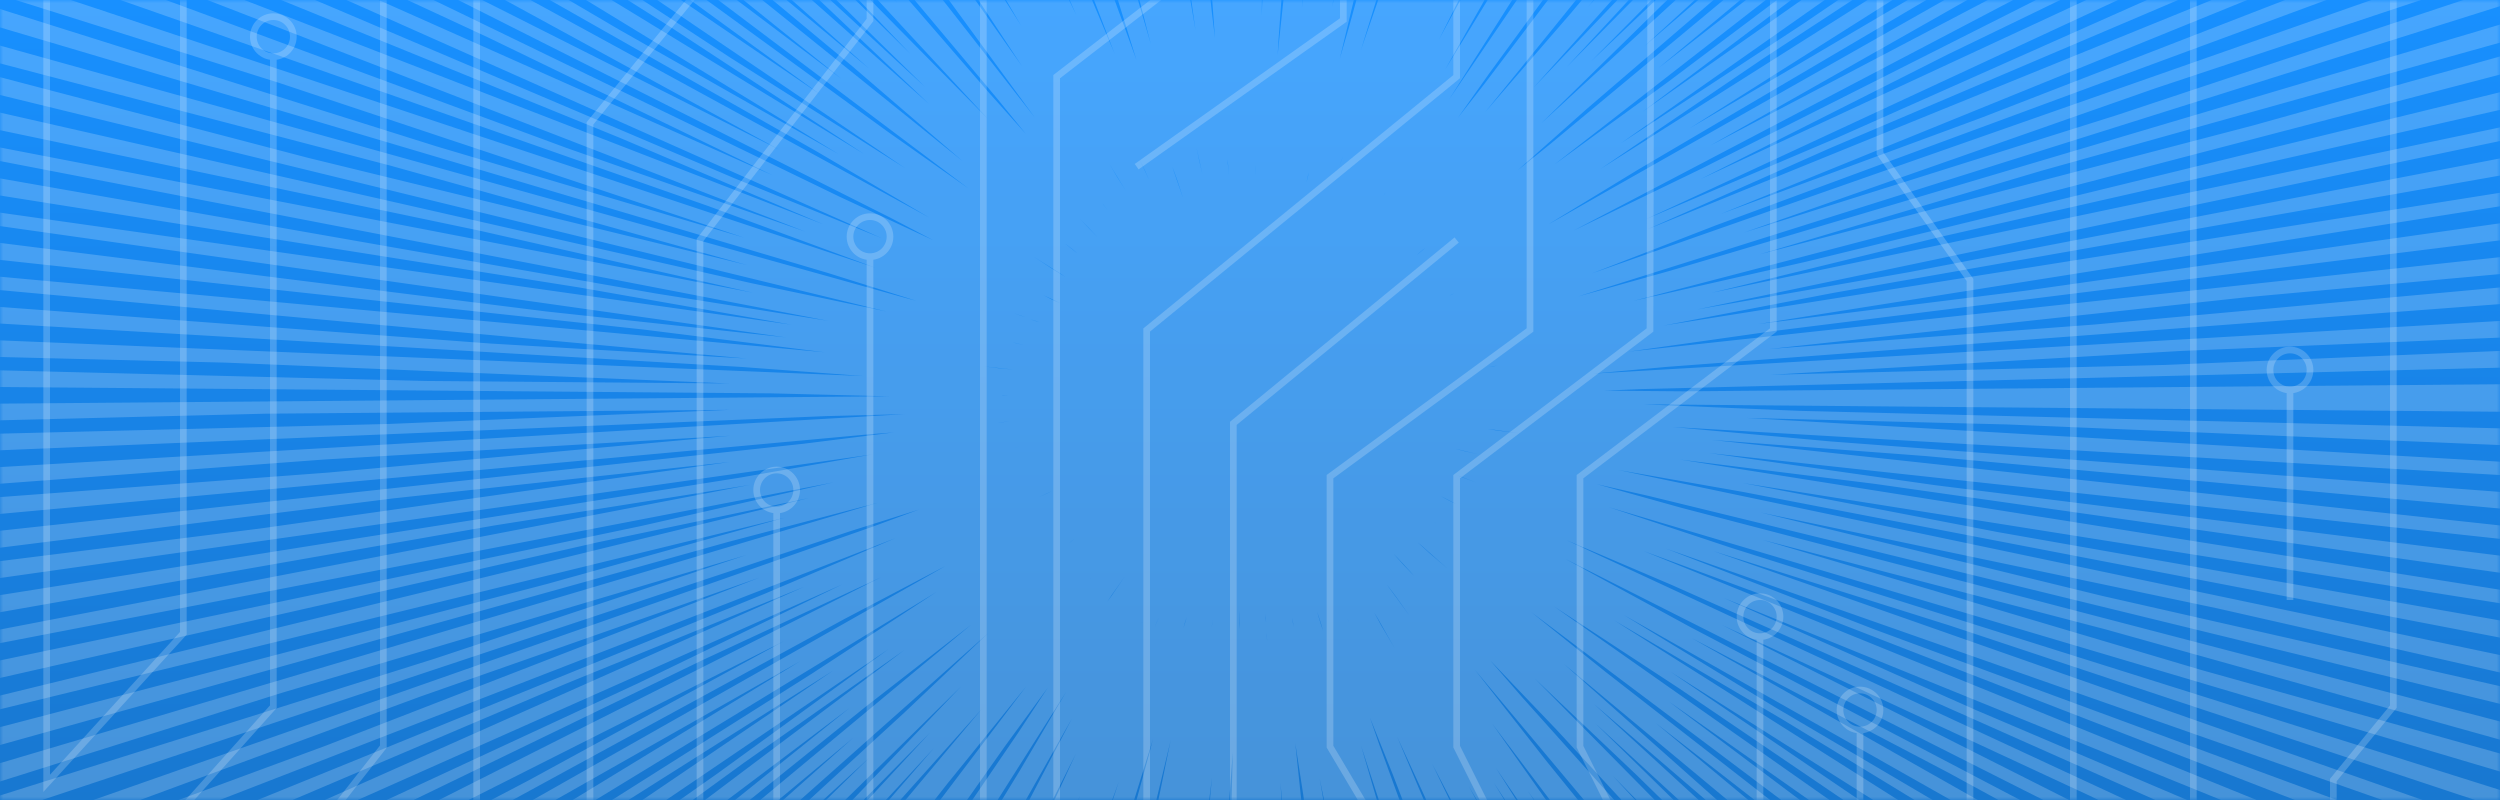 <svg width="375" height="120" viewBox="0 0 375 120" fill="none" xmlns="http://www.w3.org/2000/svg">
<rect x="0" y="0" width="375" height="120" fill="#333333" stroke="none"/>
<path d="M0 0H375V120H0V0Z" fill="url(#paint0_linear)"/>
<mask id="mask0" mask-type="alpha" maskUnits="userSpaceOnUse" x="0" y="0" width="375" height="120">
<path d="M0 0H375V120H0V0Z" fill="url(#paint1_linear)"/>
</mask>
<g mask="url(#mask0)">
<path opacity="0.2" d="M311 188.5H311.5V188.378L311.444 188.271L311 188.5ZM295.5 158.5H295V158.622L295.056 158.729L295.5 158.5ZM295.5 42H296V41.84L295.908 41.71L295.5 42ZM282 23H281.5V23.16L281.592 23.29L282 23ZM282 -38.5L281.618 -38.822L281.5 -38.683V-38.5H282ZM295.5 -54.5L295.882 -54.178L296 -54.317V-54.5H295.5ZM327 188.5H327.5V188.375L327.441 188.265L327 188.5ZM311 158.5H310.5V158.625L310.559 158.735L311 158.5ZM329 134.5H328.5V134.626L328.56 134.737L329 134.5ZM339.5 154H340V153.874L339.94 153.763L339.5 154ZM350 117L349.613 116.683L349.5 116.822V117H350ZM359 106L359.387 106.317L359.5 106.178V106H359ZM362.5 142.5L362.065 142.253L362 142.368V142.5H362.5ZM253 144H253.5V143.882L253.447 143.776L253 144ZM237 112H236.5V112.118L236.553 112.224L237 112ZM237 71.5L236.698 71.102L236.5 71.252V71.5H237ZM266 49.5L266.302 49.898L266.5 49.748V49.5H266ZM234.5 144H235V143.882L234.947 143.776L234.5 144ZM218.5 112H218V112.118L218.053 112.224L218.5 112ZM218.5 71.5L218.198 71.102L218 71.252V71.5H218.5ZM247.5 49.5L247.802 49.898L247.999 49.749L248 49.501L247.5 49.5ZM218.5 144H219V143.863L218.93 143.745L218.5 144ZM199.5 112H199V112.137L199.07 112.255L199.5 112ZM199.5 71.5L199.204 71.097L199 71.247V71.5H199.5ZM229.5 49.5L229.796 49.903L230 49.753V49.5H229.5ZM185 63.5L184.683 63.114L184.5 63.264V63.5H185ZM172 49.5L171.684 49.113L171.5 49.263V49.5H172ZM218.5 11.5L218.816 11.887L219 11.737V11.5H218.5ZM201.5 3L201.789 3.408L202 3.258V3H201.5ZM158.5 11.5L158.194 11.104L158 11.255V11.5H158.5ZM185 -9L185.306 -8.605L185.5 -8.755V-9H185ZM130.5 134.5H130V134.687L130.123 134.829L130.5 134.5ZM147.5 154H148V153.813L147.877 153.671L147.5 154ZM135 172.5H135.5V172.33L135.396 172.195L135 172.5ZM116.5 148.5H116V148.67L116.104 148.805L116.5 148.5ZM74 167L73.621 166.674L73.5 166.814V167H74ZM105 131L105.379 131.326L105.5 131.186V131H105ZM105 36L104.604 35.694L104.5 35.829V36H105ZM130.5 3L130.896 3.306L131 3.171V3H130.5ZM57.5 161L57.109 160.689L57 160.826V161H57.5ZM88.5 122L88.891 122.311L89 122.174V122H88.5ZM88.5 18.5L88.112 18.185L88 18.323V18.5H88.5ZM108 -5.5L108.388 -5.185L108.5 -5.322V-5.5H108ZM71.5 122L71.894 122.308L72 122.172V122H71.5ZM41 161L40.606 160.692L40.5 160.828V161H41ZM24.5 154L24.107 153.691L24 153.827V154H24.5ZM57.5 112L57.893 112.309L58 112.173V112H57.5ZM41 106L41.373 106.333L41.5 106.191V106H41ZM7 144L6.627 143.667L6.5 143.809V144H7ZM7 117.5H6.5V118.791L7.37 117.837L7 117.5ZM27.5 95L27.87 95.337L28 95.194V95H27.5ZM60 -72.5C60 -71.119 58.881 -70 57.5 -70V-69C59.433 -69 61 -70.567 61 -72.5H60ZM57.5 -75C58.881 -75 60 -73.881 60 -72.5H61C61 -74.433 59.433 -76 57.5 -76V-75ZM55 -72.5C55 -73.881 56.119 -75 57.5 -75V-76C55.567 -76 54 -74.433 54 -72.5H55ZM57.5 -70C56.119 -70 55 -71.119 55 -72.5H54C54 -70.567 55.567 -69 57.5 -69V-70ZM329 -68C330.933 -68 332.5 -69.567 332.5 -71.5H331.5C331.5 -70.119 330.381 -69 329 -69V-68ZM325.5 -71.5C325.5 -69.567 327.067 -68 329 -68V-69C327.619 -69 326.5 -70.119 326.5 -71.5H325.5ZM329 -75C327.067 -75 325.5 -73.433 325.5 -71.5H326.5C326.5 -72.881 327.619 -74 329 -74V-75ZM332.5 -71.5C332.5 -73.433 330.933 -75 329 -75V-74C330.381 -74 331.5 -72.881 331.5 -71.5H332.5ZM359 -56C360.933 -56 362.5 -57.567 362.5 -59.5H361.5C361.5 -58.119 360.381 -57 359 -57V-56ZM355.5 -59.5C355.5 -57.567 357.067 -56 359 -56V-57C357.619 -57 356.5 -58.119 356.5 -59.5H355.5ZM359 -63C357.067 -63 355.5 -61.433 355.5 -59.5H356.5C356.5 -60.881 357.619 -62 359 -62V-63ZM362.5 -59.5C362.5 -61.433 360.933 -63 359 -63V-62C360.381 -62 361.5 -60.881 361.5 -59.5H362.5ZM346 55.5C346 56.881 344.881 58 343.5 58V59C345.433 59 347 57.433 347 55.5H346ZM343.5 53C344.881 53 346 54.119 346 55.5H347C347 53.567 345.433 52 343.5 52V53ZM341 55.5C341 54.119 342.119 53 343.5 53V52C341.567 52 340 53.567 340 55.5H341ZM343.5 58C342.119 58 341 56.881 341 55.5H340C340 57.433 341.567 59 343.5 59V58ZM313.5 -25.5C313.5 -24.119 312.381 -23 311 -23V-22C312.933 -22 314.5 -23.567 314.5 -25.5H313.5ZM311 -28C312.381 -28 313.5 -26.881 313.5 -25.5H314.5C314.5 -27.433 312.933 -29 311 -29V-28ZM308.5 -25.5C308.5 -26.881 309.619 -28 311 -28V-29C309.067 -29 307.5 -27.433 307.5 -25.5H308.5ZM311 -23C309.619 -23 308.5 -24.119 308.5 -25.5H307.5C307.5 -23.567 309.067 -22 311 -22V-23ZM279 110C280.933 110 282.5 108.433 282.5 106.5H281.5C281.5 107.881 280.381 109 279 109V110ZM275.5 106.5C275.5 108.433 277.067 110 279 110V109C277.619 109 276.5 107.881 276.5 106.5H275.5ZM279 103C277.067 103 275.5 104.567 275.5 106.5H276.5C276.5 105.119 277.619 104 279 104V103ZM282.5 106.5C282.5 104.567 280.933 103 279 103V104C280.381 104 281.5 105.119 281.5 106.5H282.5ZM295 194.5C295 195.881 293.881 197 292.5 197V198C294.433 198 296 196.433 296 194.5H295ZM292.5 192C293.881 192 295 193.119 295 194.5H296C296 192.567 294.433 191 292.5 191V192ZM290 194.5C290 193.119 291.119 192 292.5 192V191C290.567 191 289 192.567 289 194.5H290ZM292.5 197C291.119 197 290 195.881 290 194.5H289C289 196.433 290.567 198 292.5 198V197ZM264 96C265.933 96 267.5 94.433 267.5 92.5H266.5C266.5 93.881 265.381 95 264 95V96ZM260.5 92.5C260.5 94.433 262.067 96 264 96V95C262.619 95 261.5 93.881 261.5 92.5H260.5ZM264 89C262.067 89 260.5 90.567 260.5 92.5H261.5C261.5 91.119 262.619 90 264 90V89ZM267.5 92.5C267.5 90.567 265.933 89 264 89V90C265.381 90 266.5 91.119 266.5 92.5H267.5ZM202 156.5C202 157.881 200.881 159 199.5 159V160C201.433 160 203 158.433 203 156.5H202ZM199.5 154C200.881 154 202 155.119 202 156.5H203C203 154.567 201.433 153 199.5 153V154ZM197 156.5C197 155.119 198.119 154 199.5 154V153C197.567 153 196 154.567 196 156.5H197ZM199.5 159C198.119 159 197 157.881 197 156.5H196C196 158.433 197.567 160 199.5 160V159ZM116.5 77C118.433 77 120 75.433 120 73.5H119C119 74.881 117.881 76 116.5 76V77ZM113 73.5C113 75.433 114.567 77 116.5 77V76C115.119 76 114 74.881 114 73.5H113ZM116.5 70C114.567 70 113 71.567 113 73.5H114C114 72.119 115.119 71 116.5 71V70ZM120 73.5C120 71.567 118.433 70 116.5 70V71C117.881 71 119 72.119 119 73.5H120ZM119.5 190.5C119.5 191.881 118.381 193 117 193V194C118.933 194 120.5 192.433 120.5 190.5H119.5ZM117 188C118.381 188 119.5 189.119 119.5 190.5H120.5C120.5 188.567 118.933 187 117 187V188ZM114.5 190.5C114.5 189.119 115.619 188 117 188V187C115.067 187 113.5 188.567 113.5 190.5H114.5ZM117 193C115.619 193 114.5 191.881 114.5 190.5H113.5C113.5 192.433 115.067 194 117 194V193ZM105 160C106.933 160 108.5 158.433 108.5 156.5H107.5C107.5 157.881 106.381 159 105 159V160ZM101.5 156.5C101.5 158.433 103.067 160 105 160V159C103.619 159 102.5 157.881 102.5 156.5H101.5ZM105 153C103.067 153 101.5 154.567 101.5 156.5H102.5C102.5 155.119 103.619 154 105 154V153ZM108.5 156.5C108.5 154.567 106.933 153 105 153V154C106.381 154 107.5 155.119 107.5 156.5H108.5ZM91 176.5C91 177.881 89.881 179 88.5 179V180C90.433 180 92 178.433 92 176.5H91ZM88.5 174C89.881 174 91 175.119 91 176.5H92C92 174.567 90.433 173 88.5 173V174ZM86 176.5C86 175.119 87.119 174 88.5 174V173C86.567 173 85 174.567 85 176.5H86ZM88.5 179C87.119 179 86 177.881 86 176.5H85C85 178.433 86.567 180 88.5 180V179ZM71.5 -4C73.433 -4 75 -5.567 75 -7.5H74C74 -6.119 72.881 -5 71.5 -5V-4ZM68 -7.5C68 -5.567 69.567 -4 71.5 -4V-5C70.119 -5 69 -6.119 69 -7.5H68ZM71.5 -11C69.567 -11 68 -9.433 68 -7.5H69C69 -8.881 70.119 -10 71.5 -10V-11ZM75 -7.5C75 -9.433 73.433 -11 71.5 -11V-10C72.881 -10 74 -8.881 74 -7.5H75ZM150 -36.5C150 -35.119 148.881 -34 147.5 -34V-33C149.433 -33 151 -34.567 151 -36.5H150ZM147.5 -39C148.881 -39 150 -37.881 150 -36.5H151C151 -38.433 149.433 -40 147.5 -40V-39ZM145 -36.5C145 -37.881 146.119 -39 147.5 -39V-40C145.567 -40 144 -38.433 144 -36.5H145ZM147.5 -34C146.119 -34 145 -35.119 145 -36.5H144C144 -34.567 145.567 -33 147.5 -33V-34ZM130.5 39C132.433 39 134 37.433 134 35.5H133C133 36.881 131.881 38 130.5 38V39ZM127 35.5C127 37.433 128.567 39 130.5 39V38C129.119 38 128 36.881 128 35.5H127ZM130.5 32C128.567 32 127 33.567 127 35.5H128C128 34.119 129.119 33 130.5 33V32ZM134 35.5C134 33.567 132.433 32 130.5 32V33C131.881 33 133 34.119 133 35.5H134ZM204 -36.5C204 -35.119 202.881 -34 201.5 -34V-33C203.433 -33 205 -34.567 205 -36.5H204ZM201.5 -39C202.881 -39 204 -37.881 204 -36.5H205C205 -38.433 203.433 -40 201.5 -40V-39ZM199 -36.5C199 -37.881 200.119 -39 201.5 -39V-40C199.567 -40 198 -38.433 198 -36.5H199ZM201.5 -34C200.119 -34 199 -35.119 199 -36.5H198C198 -34.567 199.567 -33 201.5 -33V-34ZM218.5 -49.5C220.433 -49.5 222 -51.067 222 -53H221C221 -51.619 219.881 -50.5 218.5 -50.5V-49.5ZM215 -53C215 -51.067 216.567 -49.5 218.5 -49.5V-50.5C217.119 -50.5 216 -51.619 216 -53H215ZM218.5 -56.5C216.567 -56.5 215 -54.933 215 -53H216C216 -54.381 217.119 -55.5 218.5 -55.5V-56.5ZM222 -53C222 -54.933 220.433 -56.5 218.5 -56.5V-55.5C219.881 -55.5 221 -54.381 221 -53H222ZM41 9C42.933 9 44.5 7.433 44.5 5.5H43.5C43.5 6.881 42.381 8 41 8V9ZM37.5 5.5C37.5 7.433 39.067 9 41 9V8C39.619 8 38.5 6.881 38.5 5.5H37.5ZM41 2C39.067 2 37.5 3.567 37.5 5.5H38.5C38.5 4.119 39.619 3 41 3V2ZM44.5 5.5C44.5 3.567 42.933 2 41 2V3C42.381 3 43.5 4.119 43.5 5.5H44.5ZM9.5 -56.5C9.5 -55.119 8.381 -54 7 -54V-53C8.933 -53 10.5 -54.567 10.5 -56.5H9.5ZM7 -59C8.381 -59 9.5 -57.881 9.5 -56.5H10.5C10.5 -58.433 8.933 -60 7 -60V-59ZM4.5 -56.5C4.5 -57.881 5.619 -59 7 -59V-60C5.067 -60 3.5 -58.433 3.5 -56.5H4.5ZM7 -54C5.619 -54 4.5 -55.119 4.5 -56.5H3.5C3.5 -54.567 5.067 -53 7 -53V-54ZM293 229.5V197.5H292V229.5H293ZM311.5 229.5V188.5H310.5V229.5H311.5ZM311.444 188.271L295.944 158.271L295.056 158.729L310.556 188.729L311.444 188.271ZM296 158.5V42H295V158.5H296ZM295.908 41.71L282.408 22.71L281.592 23.29L295.092 42.29L295.908 41.71ZM282.5 23V-38.5H281.5V23H282.5ZM282.382 -38.178L295.882 -54.178L295.118 -54.822L281.618 -38.822L282.382 -38.178ZM296 -54.5V-418.5H295V-54.5H296ZM327.5 229.5V188.5H326.5V229.5H327.5ZM327.441 188.265L311.441 158.265L310.559 158.735L326.559 188.735L327.441 188.265ZM311.5 158.5V-22.5H310.5V158.5H311.5ZM328.5 -68.5V134.5H329.5V-68.5H328.5ZM328.56 134.737L339.06 154.237L339.94 153.763L329.44 134.263L328.56 134.737ZM339 154V229.5H340V154H339ZM350.5 229.5V117H349.5V229.5H350.5ZM350.387 117.317L359.387 106.317L358.613 105.683L349.613 116.683L350.387 117.317ZM359.5 106V-56.5H358.5V106H359.5ZM343 58.5V90H344V58.5H343ZM363 229.5V142.5H362V229.5H363ZM362.935 142.747L375.435 120.747L374.565 120.253L362.065 142.253L362.935 142.747ZM279.5 229.5V109.5H278.5V229.5H279.5ZM264.5 229.5V95.5H263.5V229.5H264.5ZM253.5 229.5V144H252.5V229.5H253.5ZM253.447 143.776L237.447 111.776L236.553 112.224L252.553 144.224L253.447 143.776ZM237.5 112V71.5H236.5V112H237.5ZM237.302 71.898L266.302 49.898L265.698 49.102L236.698 71.102L237.302 71.898ZM266.5 49.5V-306.5H265.5V49.5H266.5ZM235 229.5V144H234V229.5H235ZM219 112V71.5H218V112H219ZM248 49.501L249 -420.999L248 -421.001L247 49.499L248 49.501ZM247.198 49.102L218.198 71.102L218.802 71.898L247.802 49.898L247.198 49.102ZM218.053 112.224L234.053 144.224L234.947 143.776L218.947 111.776L218.053 112.224ZM219 229.5V144H218V229.5H219ZM218.93 143.745L199.93 111.745L199.07 112.255L218.07 144.255L218.93 143.745ZM200 112V71.5H199V112H200ZM199.796 71.903L229.796 49.903L229.204 49.097L199.204 71.097L199.796 71.903ZM230 49.5V-429H229V49.5H230ZM200 229.5V159.5H199V229.5H200ZM185.5 229.5V63.5H184.5V229.5H185.5ZM185.317 63.886L218.817 36.386L218.183 35.614L184.683 63.114L185.317 63.886ZM172.5 229.5V49.5H171.5V229.5H172.5ZM172.316 49.887L218.816 11.887L218.184 11.113L171.684 49.113L172.316 49.887ZM219 11.5V-50H218V11.5H219ZM201 -33.5V3H202V-33.5H201ZM201.211 2.592L170.211 24.592L170.789 25.408L201.789 3.408L201.211 2.592ZM159 229.5V11.5H158V229.5H159ZM158.806 11.896L185.306 -8.605L184.694 -9.395L158.194 11.104L158.806 11.896ZM185.5 -9V-327H184.5V-9H185.5ZM147 -33.5V122H148V-33.5H147ZM130 38.5V134.5H131V38.5H130ZM130.123 134.829L147.123 154.329L147.877 153.671L130.877 134.171L130.123 134.829ZM147 154V229.5H148V154H147ZM135.5 229.5V172.5H134.5V229.5H135.5ZM135.396 172.195L116.896 148.195L116.104 148.805L134.604 172.805L135.396 172.195ZM117 148.5V76.5H116V148.5H117ZM116 193.458V229.5H117V193.458H116ZM105.5 229.5V159.5H104.5V229.5H105.5ZM88 179.5V229.5H89V179.5H88ZM74.5 229.5V167H73.5V229.5H74.5ZM74.379 167.326L105.379 131.326L104.621 130.674L73.621 166.674L74.379 167.326ZM105.5 131V36H104.5V131H105.5ZM105.396 36.306L130.896 3.306L130.104 2.694L104.604 35.694L105.396 36.306ZM131 3V-408H130V3H131ZM58 229.5V161H57V229.5H58ZM57.891 161.311L88.891 122.311L88.109 121.689L57.109 160.689L57.891 161.311ZM89 122V18.5H88V122H89ZM88.888 18.815L108.388 -5.185L107.612 -5.815L88.112 18.185L88.888 18.815ZM108.5 -5.5V-198H107.5V-5.5H108.5ZM71 -4.5V122H72V-4.5H71ZM71.106 121.692L40.606 160.692L41.394 161.308L71.894 122.308L71.106 121.692ZM40.5 161V229.5H41.5V161H40.5ZM25 229.5V154H24V229.5H25ZM24.893 154.309L57.893 112.309L57.107 111.691L24.107 153.691L24.893 154.309ZM58 112V-69.5H57V112H58ZM40.5 8.5V106H41.5V8.5H40.5ZM40.627 105.667L6.627 143.667L7.373 144.333L41.373 106.333L40.627 105.667ZM6.5 144V229.5H7.5V144H6.5ZM6.5 -53.5V117.5H7.5V-53.5H6.5ZM7.37 117.837L27.87 95.337L27.13 94.663L6.63 117.163L7.37 117.837ZM28 95V-429H27V95H28Z" fill="white"/>
<circle opacity="0.2" cx="187.5" cy="59.5" r="157.5" stroke="white" stroke-width="316" stroke-dasharray="2 2"/>
</g>
<defs>
<linearGradient id="paint0_linear" x1="4.66593e-05" y1="0" x2="4.66593e-05" y2="250.5" gradientUnits="userSpaceOnUse">
<stop stop-color="#1890FF"/>
<stop offset="1" stop-color="#185D9D"/>
</linearGradient>
<linearGradient id="paint1_linear" x1="0" y1="0" x2="0" y2="250.5" gradientUnits="userSpaceOnUse">
<stop stop-color="#FFBD21"/>
<stop offset="1" stop-color="#FF4203"/>
</linearGradient>
</defs>
</svg>
